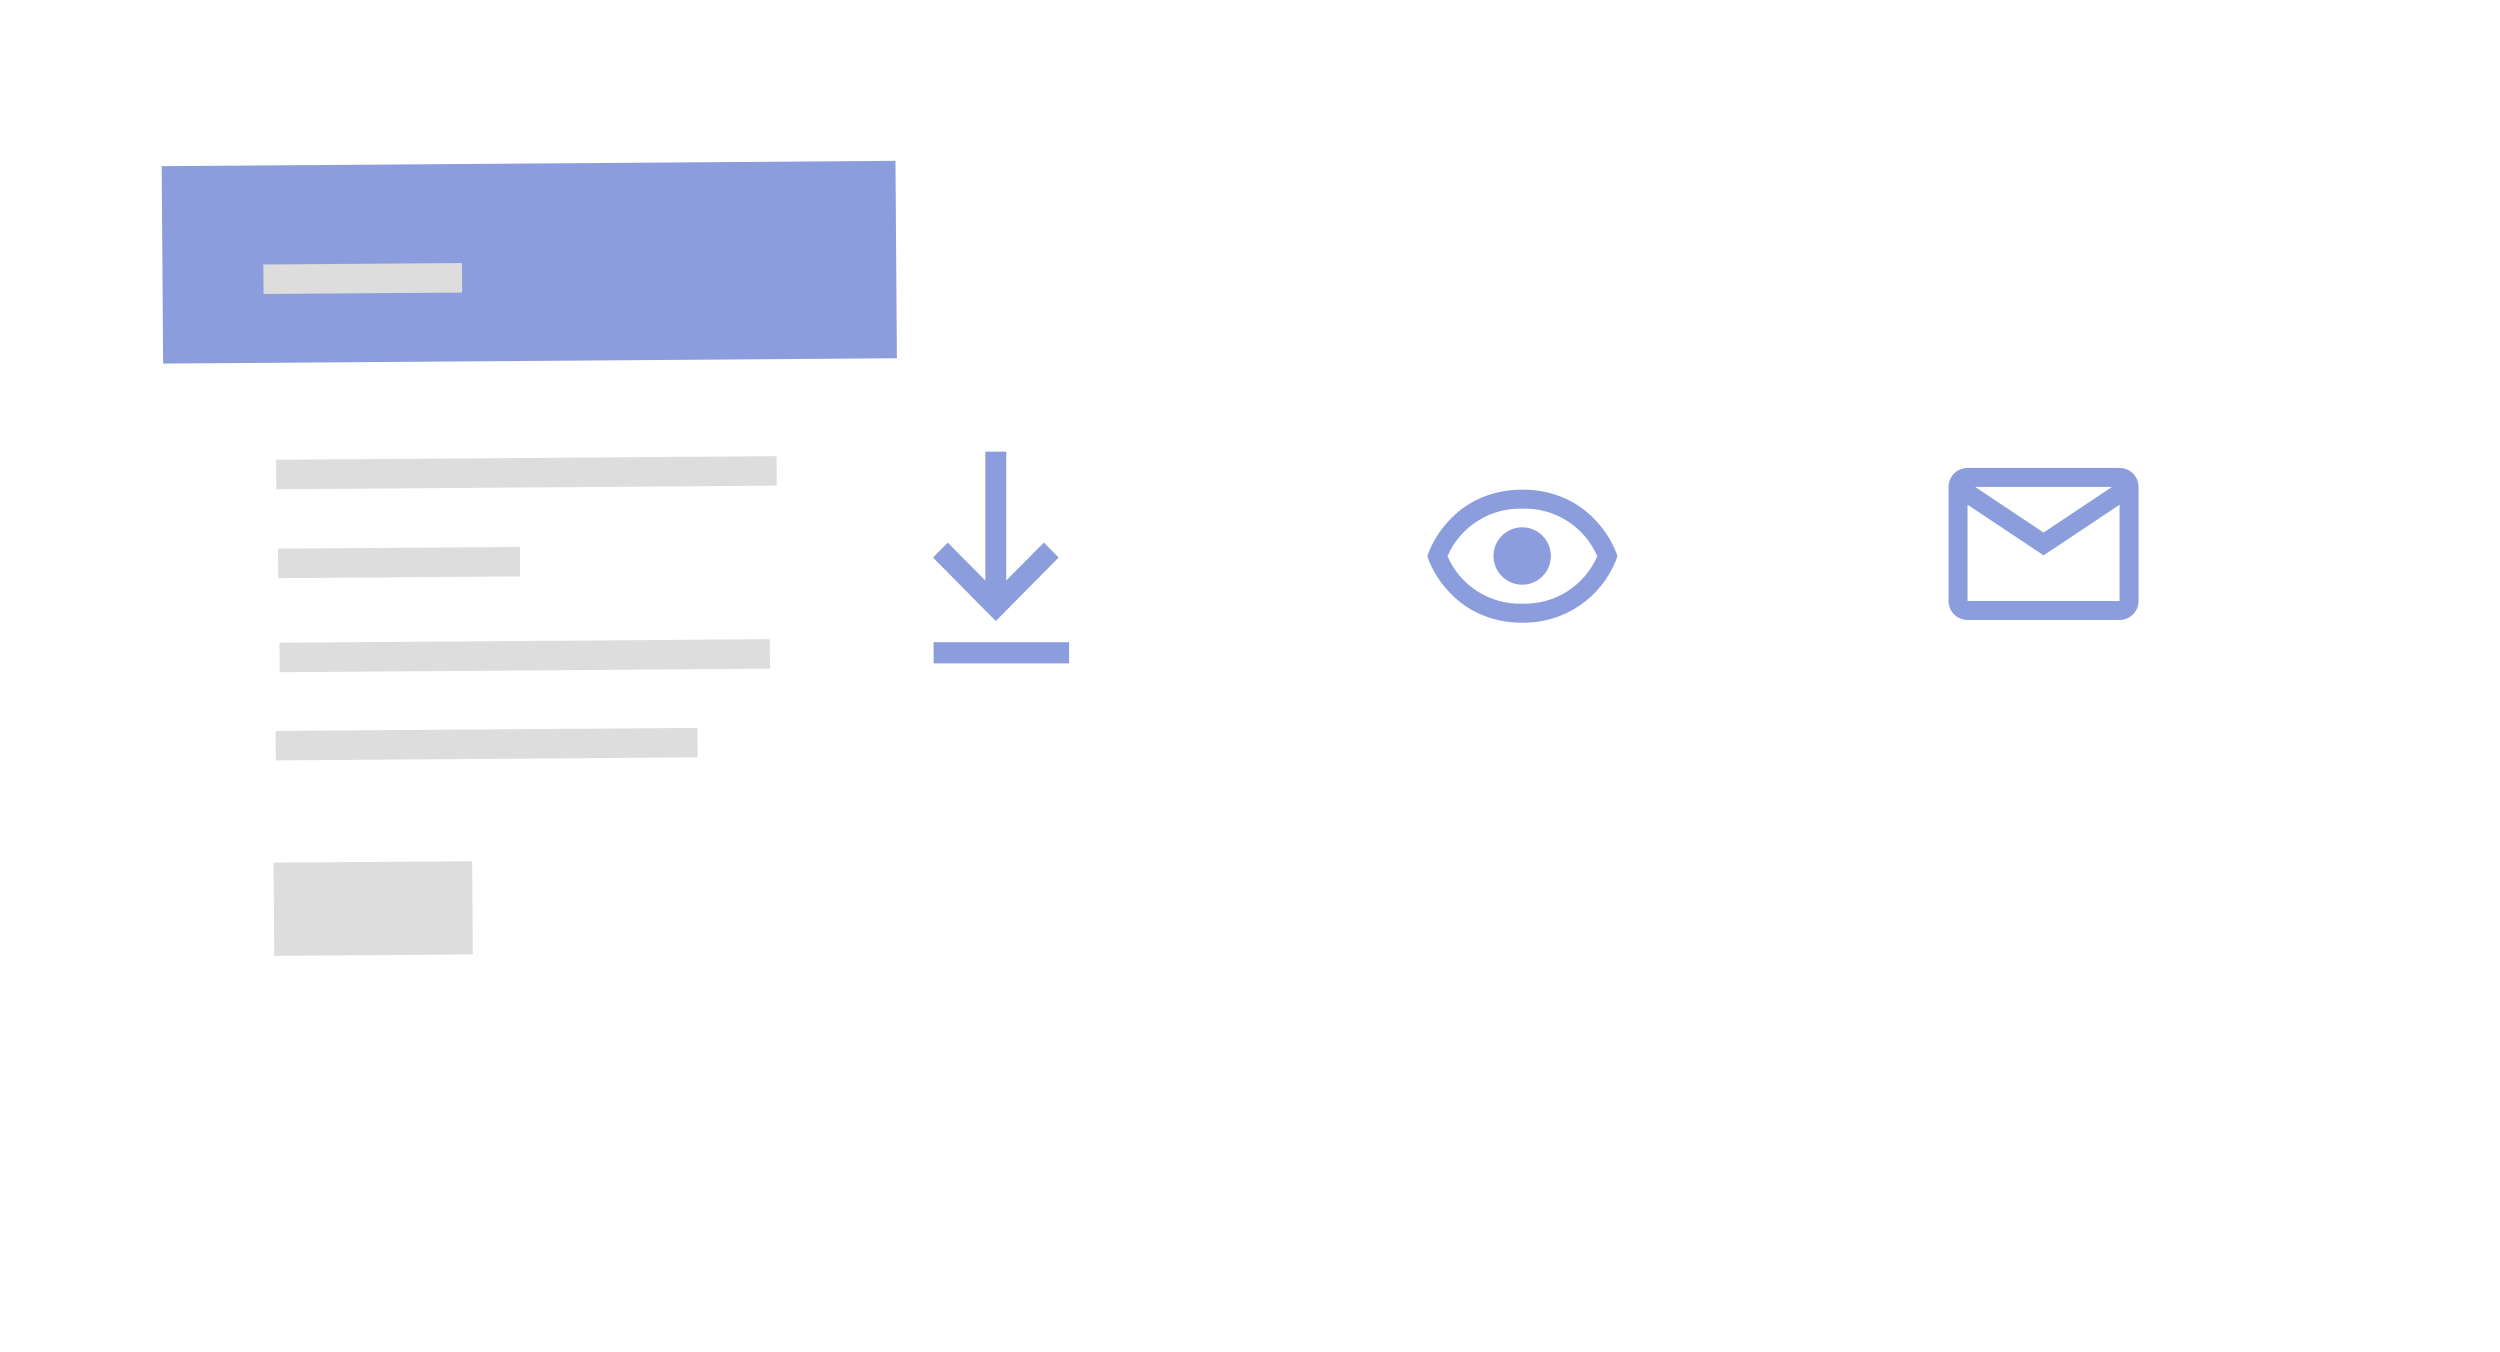<svg width="455" height="246" viewBox="0 0 455 246" fill="none" xmlns="http://www.w3.org/2000/svg">
<g filter="url(#filter0_d_1924_3355)">
<rect x="69.089" y="87.881" width="297.405" height="86.949" fill="white"/>
</g>
<g filter="url(#filter1_d_1924_3355)">
<rect x="142.204" y="68.372" width="79.045" height="65.212" fill="white"/>
</g>
<path d="M194.57 120.738H167.893V116.885H194.57V120.738ZM181.231 113.032L169.798 101.471L172.485 98.755L179.326 105.652V82.204H183.137V105.652L189.978 98.755L192.665 101.471L181.231 113.032Z" fill="#8B9DDC"/>
<g filter="url(#filter2_d_1924_3355)">
<rect x="237.059" y="68.372" width="79.045" height="65.212" fill="white"/>
</g>
<g filter="url(#filter3_d_1924_3355)">
<rect x="331.911" y="66.396" width="79.045" height="65.212" fill="white"/>
</g>
<path d="M385.76 112.834H358.094C356.184 112.834 354.636 111.286 354.636 109.376V88.476C354.716 86.625 356.241 85.167 358.094 85.168H385.76C387.669 85.168 389.218 86.717 389.218 88.627V109.376C389.218 111.286 387.669 112.834 385.76 112.834ZM358.094 91.857V109.376H385.76V91.857L371.927 101.076L358.094 91.857ZM359.477 88.627L371.927 96.926L384.376 88.627H359.477Z" fill="#8B9DDC"/>
<path d="M277.073 113.329C274.237 113.365 271.431 112.753 268.867 111.54C266.88 110.57 265.095 109.231 263.609 107.594C262.034 105.901 260.795 103.926 259.955 101.772L259.782 101.226L259.964 100.679C260.804 98.527 262.041 96.552 263.61 94.858C265.096 93.221 266.88 91.882 268.867 90.912C271.431 89.699 274.237 89.087 277.073 89.122C279.909 89.087 282.716 89.699 285.28 90.912C287.267 91.881 289.051 93.22 290.538 94.858C292.115 96.548 293.355 98.524 294.191 100.679L294.364 101.226L294.183 101.772C291.47 108.833 284.637 113.449 277.073 113.329ZM277.073 92.58C271.187 92.396 265.785 95.823 263.443 101.226C265.784 106.629 271.187 110.056 277.073 109.871C282.959 110.055 288.361 106.629 290.704 101.226C288.365 95.82 282.96 92.392 277.073 92.58ZM277.073 106.413C274.579 106.43 272.421 104.679 271.922 102.235C271.424 99.791 272.723 97.335 275.025 96.373C277.327 95.411 279.987 96.212 281.376 98.284C282.765 100.356 282.495 103.121 280.73 104.885C279.764 105.862 278.447 106.412 277.073 106.413Z" fill="#8B9DDC"/>
<g filter="url(#filter4_d_1924_3355)">
<rect x="29.681" y="30.739" width="132.843" height="171.115" transform="rotate(-0.334 29.681 30.739)" fill="white"/>
</g>
<rect x="50.255" y="83.679" width="91.08" height="5.366" transform="rotate(-0.415 50.255 83.679)" fill="#DDDDDD"/>
<rect x="50.603" y="99.857" width="44.019" height="5.366" transform="rotate(-0.415 50.603 99.857)" fill="#DDDDDD"/>
<rect x="50.863" y="116.977" width="89.234" height="5.366" transform="rotate(-0.415 50.863 116.977)" fill="#DDDDDD"/>
<rect x="50.159" y="133.028" width="76.768" height="5.366" transform="rotate(-0.415 50.159 133.028)" fill="#DDDDDD"/>
<rect x="29.428" y="30.24" width="133.552" height="35.93" transform="rotate(-0.415 29.428 30.24)" fill="#8B9DDC"/>
<rect x="47.932" y="48.138" width="36.14" height="5.366" transform="rotate(-0.415 47.932 48.138)" fill="#DDDDDD"/>
<rect x="49.793" y="157.003" width="36.14" height="16.966" transform="rotate(-0.415 49.793 157.003)" fill="#DDDDDD"/>
<defs>
<filter id="filter0_d_1924_3355" x="39.447" y="58.239" width="370.522" height="160.066" filterUnits="userSpaceOnUse" color-interpolation-filters="sRGB">
<feFlood flood-opacity="0" result="BackgroundImageFix"/>
<feColorMatrix in="SourceAlpha" type="matrix" values="0 0 0 0 0 0 0 0 0 0 0 0 0 0 0 0 0 0 127 0" result="hardAlpha"/>
<feOffset dx="6.916" dy="6.916"/>
<feGaussianBlur stdDeviation="18.279"/>
<feComposite in2="hardAlpha" operator="out"/>
<feColorMatrix type="matrix" values="0 0 0 0 0 0 0 0 0 0 0 0 0 0 0 0 0 0 0.1 0"/>
<feBlend mode="normal" in2="BackgroundImageFix" result="effect1_dropShadow_1924_3355"/>
<feBlend mode="normal" in="SourceGraphic" in2="effect1_dropShadow_1924_3355" result="shape"/>
</filter>
<filter id="filter1_d_1924_3355" x="112.562" y="38.73" width="152.161" height="138.328" filterUnits="userSpaceOnUse" color-interpolation-filters="sRGB">
<feFlood flood-opacity="0" result="BackgroundImageFix"/>
<feColorMatrix in="SourceAlpha" type="matrix" values="0 0 0 0 0 0 0 0 0 0 0 0 0 0 0 0 0 0 127 0" result="hardAlpha"/>
<feOffset dx="6.916" dy="6.916"/>
<feGaussianBlur stdDeviation="18.279"/>
<feComposite in2="hardAlpha" operator="out"/>
<feColorMatrix type="matrix" values="0 0 0 0 0 0 0 0 0 0 0 0 0 0 0 0 0 0 0.1 0"/>
<feBlend mode="normal" in2="BackgroundImageFix" result="effect1_dropShadow_1924_3355"/>
<feBlend mode="normal" in="SourceGraphic" in2="effect1_dropShadow_1924_3355" result="shape"/>
</filter>
<filter id="filter2_d_1924_3355" x="207.417" y="38.73" width="152.161" height="138.328" filterUnits="userSpaceOnUse" color-interpolation-filters="sRGB">
<feFlood flood-opacity="0" result="BackgroundImageFix"/>
<feColorMatrix in="SourceAlpha" type="matrix" values="0 0 0 0 0 0 0 0 0 0 0 0 0 0 0 0 0 0 127 0" result="hardAlpha"/>
<feOffset dx="6.916" dy="6.916"/>
<feGaussianBlur stdDeviation="18.279"/>
<feComposite in2="hardAlpha" operator="out"/>
<feColorMatrix type="matrix" values="0 0 0 0 0 0 0 0 0 0 0 0 0 0 0 0 0 0 0.1 0"/>
<feBlend mode="normal" in2="BackgroundImageFix" result="effect1_dropShadow_1924_3355"/>
<feBlend mode="normal" in="SourceGraphic" in2="effect1_dropShadow_1924_3355" result="shape"/>
</filter>
<filter id="filter3_d_1924_3355" x="302.269" y="36.754" width="152.161" height="138.328" filterUnits="userSpaceOnUse" color-interpolation-filters="sRGB">
<feFlood flood-opacity="0" result="BackgroundImageFix"/>
<feColorMatrix in="SourceAlpha" type="matrix" values="0 0 0 0 0 0 0 0 0 0 0 0 0 0 0 0 0 0 127 0" result="hardAlpha"/>
<feOffset dx="6.916" dy="6.916"/>
<feGaussianBlur stdDeviation="18.279"/>
<feComposite in2="hardAlpha" operator="out"/>
<feColorMatrix type="matrix" values="0 0 0 0 0 0 0 0 0 0 0 0 0 0 0 0 0 0 0.1 0"/>
<feBlend mode="normal" in2="BackgroundImageFix" result="effect1_dropShadow_1924_3355"/>
<feBlend mode="normal" in="SourceGraphic" in2="effect1_dropShadow_1924_3355" result="shape"/>
</filter>
<filter id="filter4_d_1924_3355" x="0.039" y="0.323" width="206.954" height="245.003" filterUnits="userSpaceOnUse" color-interpolation-filters="sRGB">
<feFlood flood-opacity="0" result="BackgroundImageFix"/>
<feColorMatrix in="SourceAlpha" type="matrix" values="0 0 0 0 0 0 0 0 0 0 0 0 0 0 0 0 0 0 127 0" result="hardAlpha"/>
<feOffset dx="6.916" dy="6.916"/>
<feGaussianBlur stdDeviation="18.279"/>
<feComposite in2="hardAlpha" operator="out"/>
<feColorMatrix type="matrix" values="0 0 0 0 0 0 0 0 0 0 0 0 0 0 0 0 0 0 0.1 0"/>
<feBlend mode="normal" in2="BackgroundImageFix" result="effect1_dropShadow_1924_3355"/>
<feBlend mode="normal" in="SourceGraphic" in2="effect1_dropShadow_1924_3355" result="shape"/>
</filter>
</defs>
</svg>
